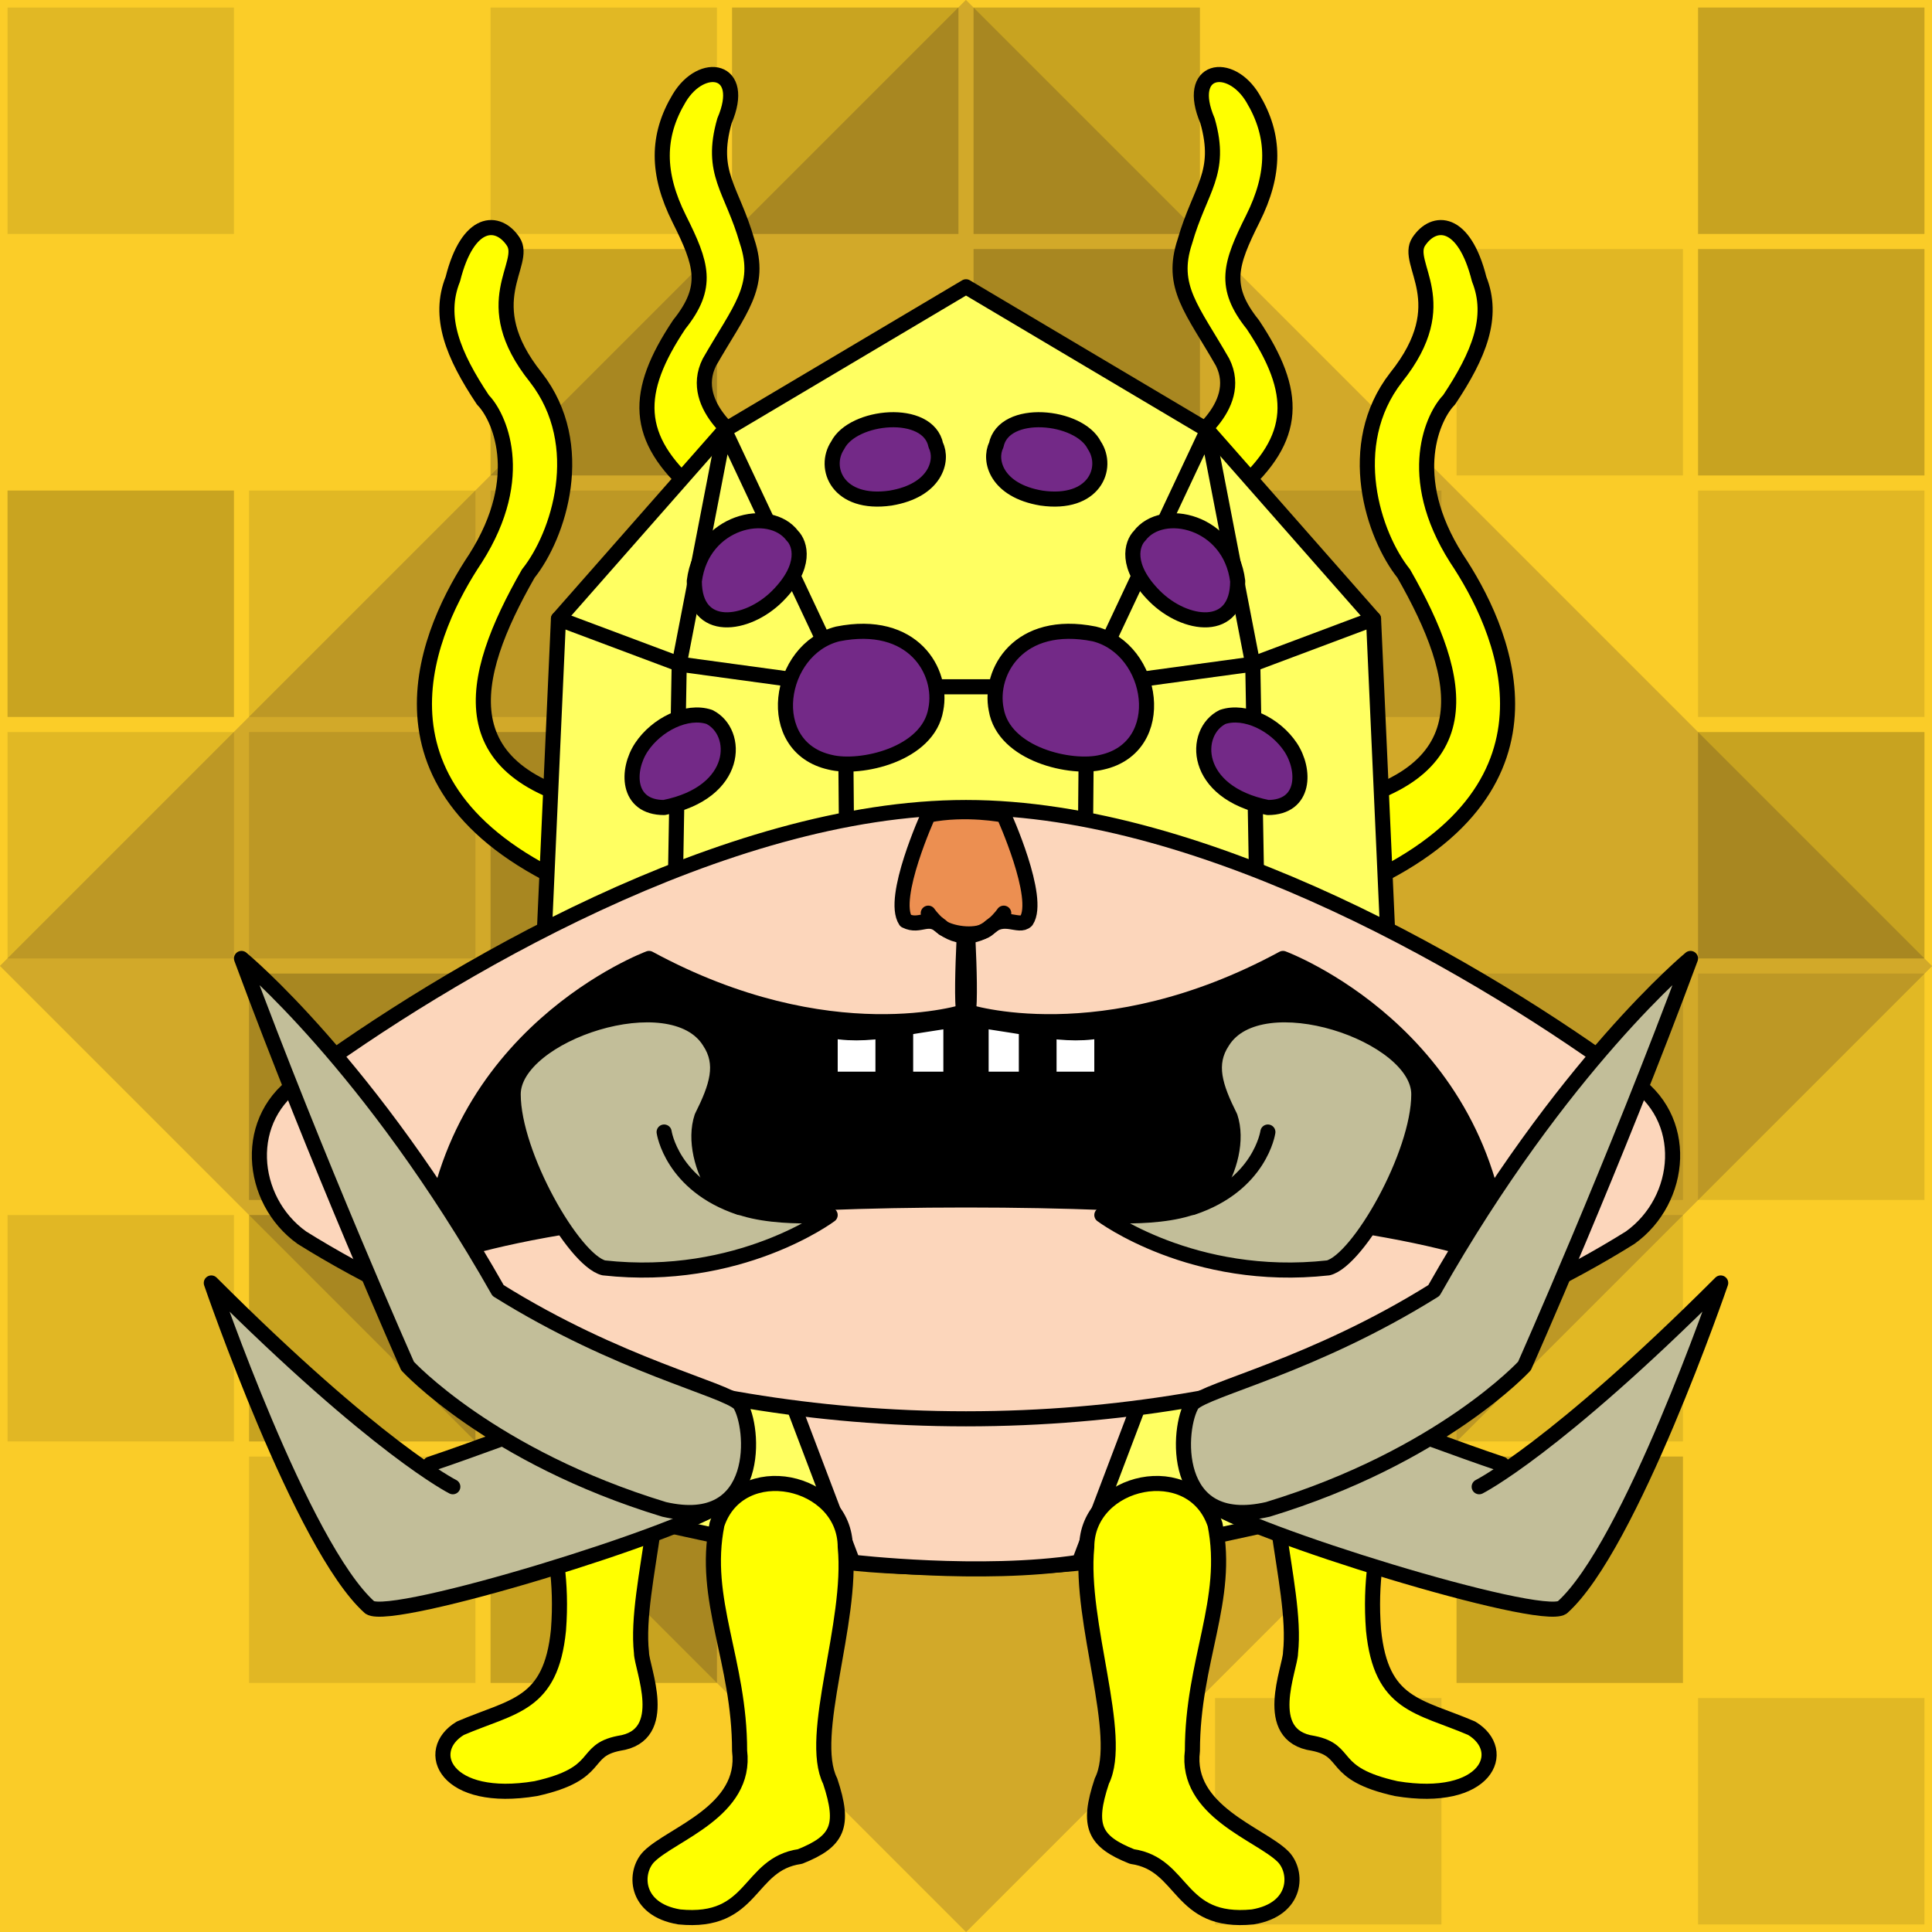 <svg xmlns="http://www.w3.org/2000/svg" version="1.1" viewBox="0 0 256 256"><style>rect:not([fill]){transition:opacity .25s .25s}rect:not([fill]):hover{transition-delay:0s;opacity:.3}</style><path fill="#fbcd28" d="M0 0h256v256H0z"/><path fill="#5c422d" d="M0 128 128 0l128 128-128 128Z" opacity=".5"/><path fill="#fbcd28" d="M0 128 128 0h128v128L128 256H0Z" opacity=".5"/><g fill="#000" opacity=".2"><path d="M1 1h30v30H1zM65 1h30v30H65z" opacity=".5"/><path d="M97 1h30v30H97zM129 1h30v30h-30zM225 1h30v30h-30zM65 33h30v30H65zM129 33h30v30h-30z"/><path d="M193 33h30v30h-30z" opacity=".5"/><path d="M225 33h30v30h-30zM1 65h30v30H1z"/><path d="M33 65h30v30H33zM65 65h30v30H65zM161 65h30v30h-30zM225 65h30v30h-30zM1 97h30v30H1zM33 97h30v30H33z" opacity=".5"/><path d="M65 97h30v30H65zM225 97h30v30h-30zM33 129h30v30H33z"/><path d="M193 129h30v30h-30zM225 129h30v30h-30zM1 161h30v30H1z" opacity=".5"/><path d="M33 161h30v30H33z"/><path d="M65 161h30v30H65zM161 161h30v30h-30zM193 161h30v30h-30zM33 193h30v30H33z" opacity=".5"/><path d="M65 193h30v30H65zM193 193h30v30h-30z"/><path d="M161 225h30v30h-30zM225 225h30v30h-30z" opacity=".5"/></g><g stroke="#000" stroke-linecap="round" stroke-linejoin="round" stroke-width="2"><g transform="translate(56 182)"><path fill="#ff0" d="M15 0c-1 16 4 21 3 34-1 10-6 10-13 13-5 3-2 10 10 8 9-2 6-5 11-6 7-1 3-10 3-12-1-9 5-24 1-35"/></g><g transform="matrix(-1 0 0 1 200 182)"><path fill="#ff0" d="M15 0c-1 16 4 21 3 34-1 10-6 10-13 13-5 3-2 10 10 8 9-2 6-5 11-6 7-1 3-10 3-12-1-9 5-24 1-35"/></g><g transform="translate(47 29)"><path fill="#ff0" d="M34 78c-22-4-19-17-11-31 4-5 8-17 1-26-8-10-1-15-3-18s-6-3-8 5c-2 5 0 10 4 16 2 2 6 10-1 21-6 9-16 30 12 43"/></g><g transform="matrix(-1 0 0 1 209 29)"><path fill="#ff0" d="M34 78c-22-4-19-17-11-31 4-5 8-17 1-26-8-10-1-15-3-18s-6-3-8 5c-2 5 0 10 4 16 2 2 6 10-1 21-6 9-16 30 12 43"/></g><g transform="translate(84 8)"><path fill="#ff0" d="M15 51s-8-5-5-11c4-7 7-10 5-16-2-7-5-9-3-16 3-7-3-8-6-3S3 15 6 21s4 9 0 14c-6 9-6 15 2 22"/></g><g transform="matrix(-1 0 0 1 172 8)"><path fill="#ff0" d="M15 51s-8-5-5-11c4-7 7-10 5-16-2-7-5-9-3-16 3-7-3-8-6-3S3 15 6 21s4 9 0 14c-6 9-6 15 2 22"/></g><g transform="translate(69 38)"><path fill="#ffff61" d="M43 169c-6-1-24-5-24-5l-19-9L5 44l22-25L59 0l32 19 22 25 5 111-19 9s-18 4-24 5c-8 1-24 1-32 0Z"/><path fill="none" d="m113 44-16 6-22 3H43l-22-3-16-6"/><path fill="none" d="m19 164 2-114 6-31 16 34 1 116M99 164 97 50l-6-31-16 34-1 116"/></g><g transform="translate(102 178)"><path fill="#fcd6bb" d="m0 0 11 29s17 2 30 0L52 0"/></g><g transform="translate(32 107)"><path fill="#fcd6bb" d="M96 81C55 81 24 67 8 57c-7-5-8-16 0-21C27 22 64 0 96 0s69 22 88 36c8 5 7 16 0 21-16 10-47 24-88 24Z"/></g><g transform="translate(57 127)"><path fill="#000" d="M71 7s-18 6-42-7C29 0 2 10 0 40c0 0 17-8 71-8s71 8 71 8c-2-30-29-40-29-40-24 13-42 7-42 7Z"/></g><g transform="translate(110 136)"><path fill="#fff" d="M10 1v6h6V0M0 1v6h7V1"/></g><g transform="matrix(-1 0 0 1 146 136)"><path fill="#fff" d="M10 1v6h6V0M0 1v6h7V1"/></g><g transform="translate(127 120)"><path fill="none" d="M1 0S0 15 1 15c9 1 14 3 20 1"/></g><g transform="matrix(-1 0 0 1 129 120)"><path fill="none" d="M1 0S0 15 1 15c9 1 14 3 20 1"/></g><g transform="translate(118 107)"><path fill="#ec8f51" d="M7 16c-2-2-3 0-5-1C0 12 5 1 5 1c5-1 10 0 10 0s5 11 3 14c-1 1-3-1-5 1-1 1-4 1-6 0Z"/><path fill="none" d="M5 14s2 3 5 3 5-3 5-3"/></g><g transform="translate(68 130)"><path fill="#c2be99" d="M25 18c2-4 3-7 1-10-5-8-26-1-26 7s8 22 12 23c18 2 30-7 30-7s-12 1-15-3c-2-3-3-7-2-10Z"/><path fill="none" d="M20 20s1 7 10 10"/></g><g transform="matrix(-1 0 0 1 188 130)"><path fill="#c2be99" d="M25 18c2-4 3-7 1-10-5-8-26-1-26 7s8 22 12 23c18 2 30-7 30-7s-12 1-15-3c-2-3-3-7-2-10Z"/><path fill="none" d="M20 20s1 7 10 10"/></g><g transform="translate(83 94)"><path fill="#732987" d="M11 1C8 0 4 2 2 5s-2 8 3 8c10-2 10-10 6-12Z"/></g><g transform="matrix(-1 0 0 1 173 94)"><path fill="#732987" d="M11 1C8 0 4 2 2 5s-2 8 3 8c10-2 10-10 6-12Z"/></g><g transform="translate(101 82)"><path fill="#732987" d="M9 19c4 1 13-1 14-7 1-5-3-12-13-10C2 4 0 17 9 19Z"/></g><g transform="matrix(-1 0 0 1 155 82)"><path fill="#732987" d="M9 19c4 1 13-1 14-7 1-5-3-12-13-10C2 4 0 17 9 19Z"/></g><g transform="translate(92 67)"><path fill="#732987" d="M13 4c1 1 2 4-2 8S0 17 0 10C1 2 10 0 13 4Z"/></g><g transform="matrix(-1 0 0 1 164 67)"><path fill="#732987" d="M13 4c1 1 2 4-2 8S0 17 0 10C1 2 10 0 13 4Z"/></g><g transform="translate(109 54)"><path fill="#732987" d="M15 5c1 2 0 6-6 7-7 1-9-4-7-7 2-4 12-5 13 0Z"/></g><g transform="matrix(-1 0 0 1 147 54)"><path fill="#732987" d="M15 5c1 2 0 6-6 7-7 1-9-4-7-7 2-4 12-5 13 0Z"/></g><g transform="translate(84 193)"><path fill="#ff0" d="M14 39c1 8-9 11-12 14-2 2-2 7 4 8 10 1 9-7 16-8 5-2 6-4 4-10-3-6 3-21 2-31 0-9-14-12-17-3-2 10 3 18 3 30Z"/></g><g transform="matrix(-1 0 0 1 172 193)"><path fill="#ff0" d="M14 39c1 8-9 11-12 14-2 2-2 7 4 8 10 1 9-7 16-8 5-2 6-4 4-10-3-6 3-21 2-31 0-9-14-12-17-3-2 10 3 18 3 30Z"/></g><g transform="translate(28 170)"><path fill="#c2be99" d="M32 27S22 22 0 0c0 0 12 35 21 43 3 2 42-10 47-14 2-2 3-13-5-14-6-2-22 5-34 9"/></g><g transform="matrix(-1 0 0 1 228 170)"><path fill="#c2be99" d="M32 27S22 22 0 0c0 0 12 35 21 43 3 2 42-10 47-14 2-2 3-13-5-14-6-2-22 5-34 9"/></g><g transform="translate(32 127)"><path fill="#c2be99" d="M34 44c16 10 30 13 32 15 2 3 3 17-10 14-23-7-34-19-34-19S10 27 0 0c0 0 17 14 34 44Z"/></g><g transform="matrix(-1 0 0 1 224 127)"><path fill="#c2be99" d="M34 44c16 10 30 13 32 15 2 3 3 17-10 14-23-7-34-19-34-19S10 27 0 0c0 0 17 14 34 44Z"/></g></g></svg>